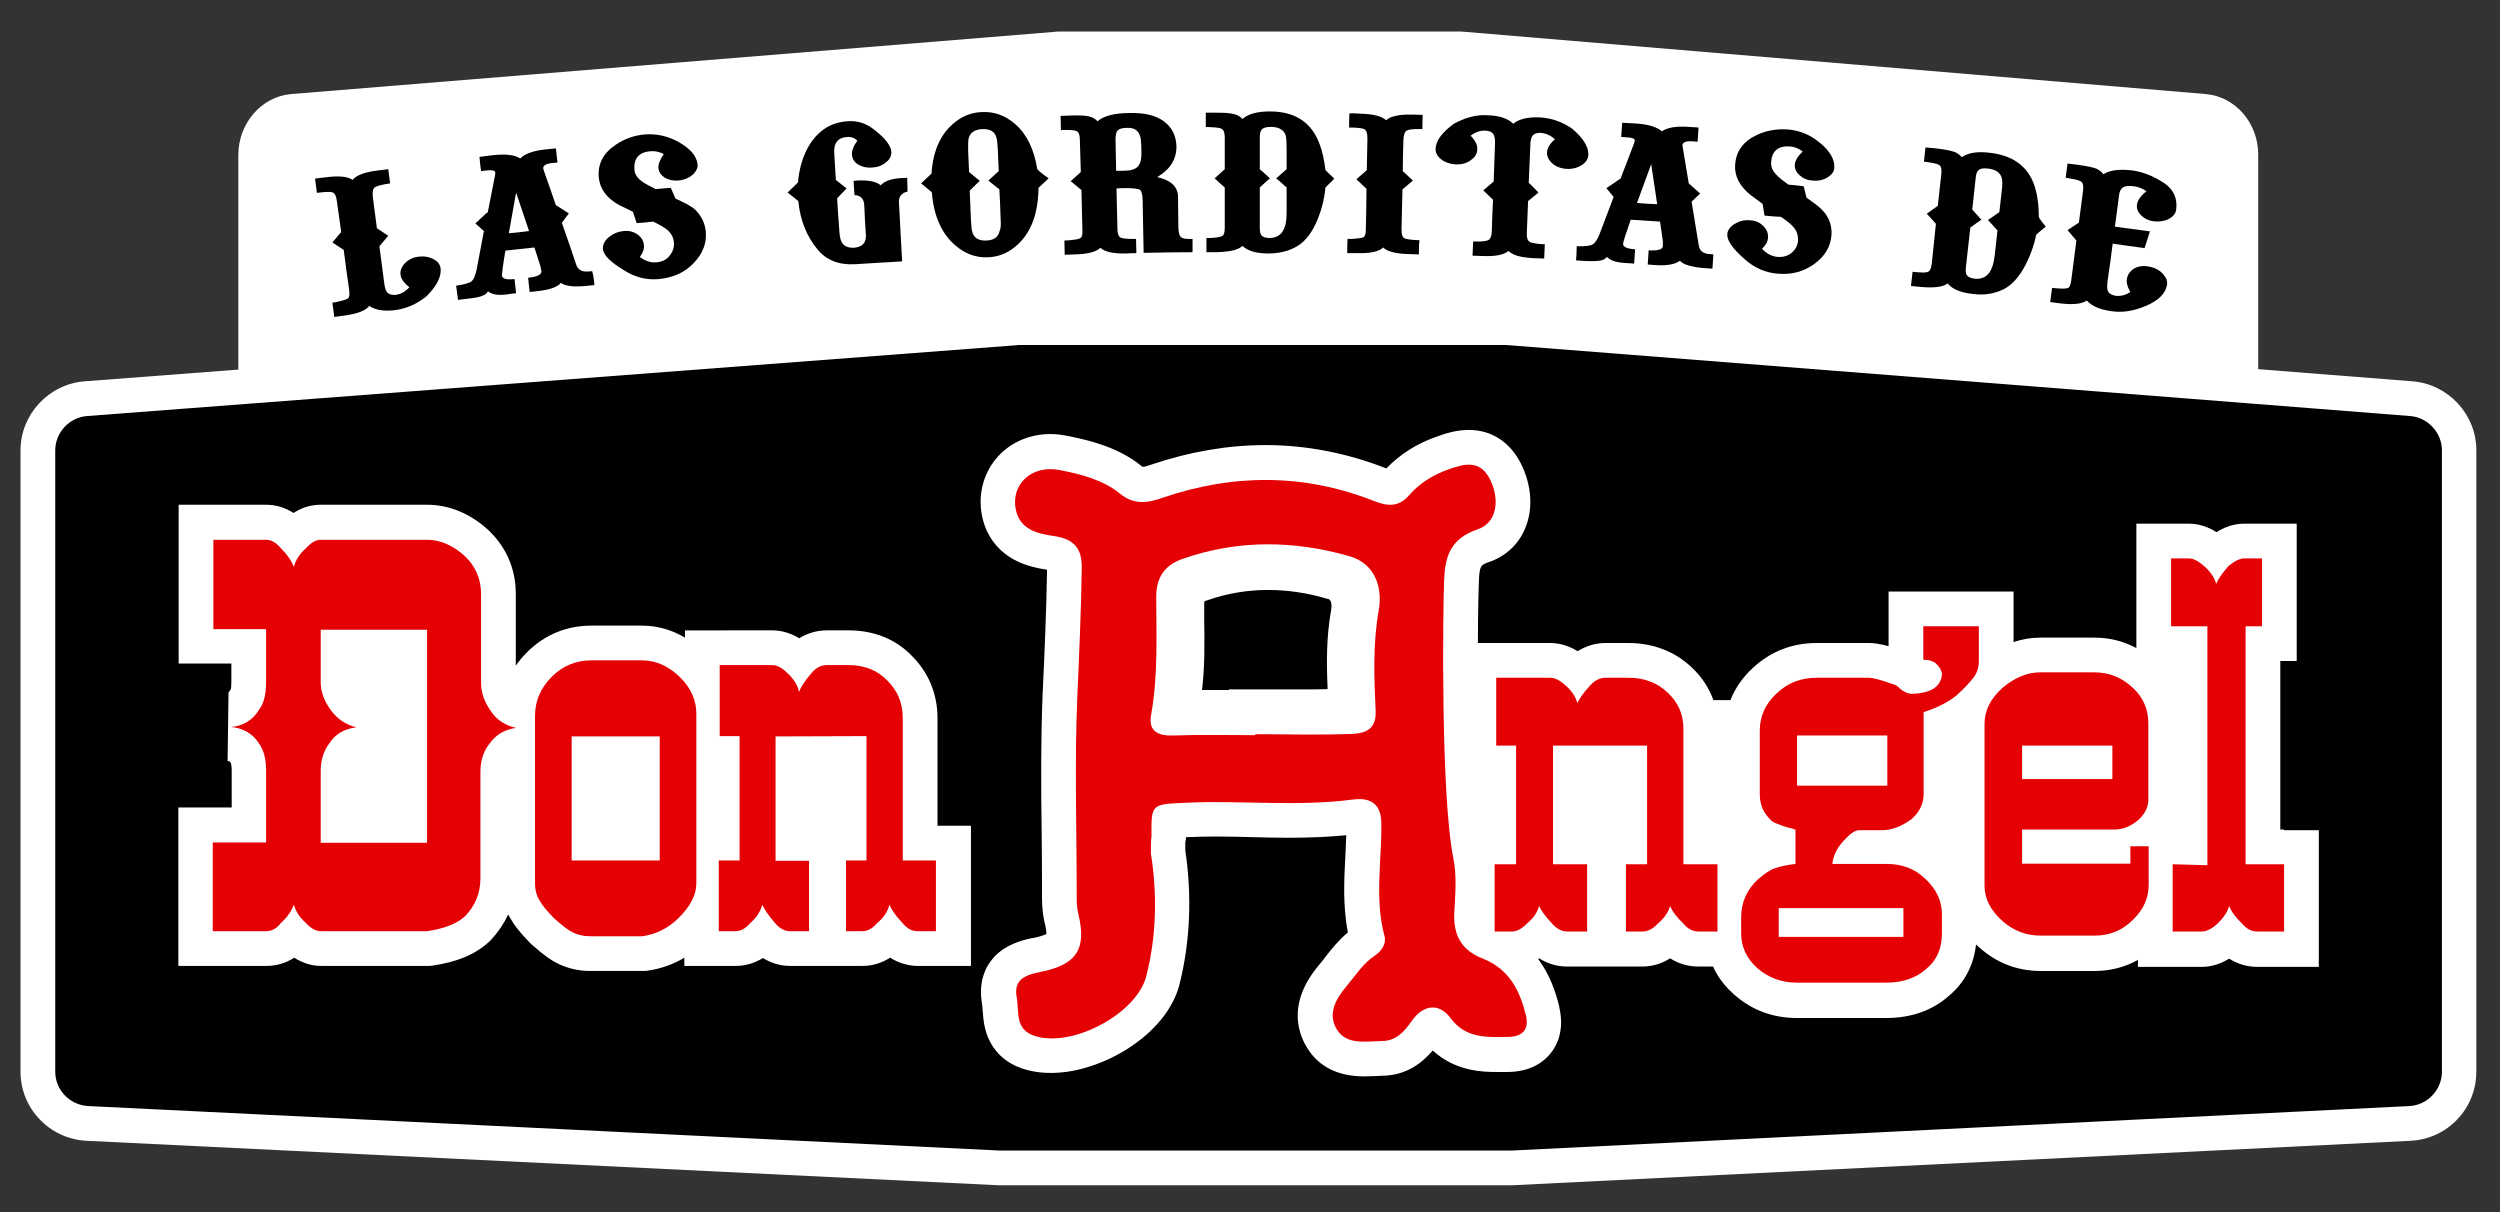 <?xml version="1.0" encoding="utf-8"?>
<!-- Generator: Adobe Illustrator 28.3.0, SVG Export Plug-In . SVG Version: 6.00 Build 0)  -->
<svg version="1.1" id="Capa_1" xmlns="http://www.w3.org/2000/svg" xmlns:xlink="http://www.w3.org/1999/xlink" x="0px" y="0px"
	 viewBox="0 0 792 384" style="enable-background:new 0 0 792 384;" xml:space="preserve">
<rect x="0" y="0" width="792" height="384" fill="#333333" stroke="none"/>
<style type="text/css">
	.st0{fill:#FFFFFF;}
	.st1{fill:#E40003;}
</style>
<g>
	<path class="st0" d="M698.8,29.8L464.2,10.1c-0.5,0-0.9-0.1-1.4-0.1H335.4c-0.5,0-0.9,0-1.4,0.1L92.2,29.8
		c-9.3,0.8-16.7,9.2-16.7,19.3v173.5c0,10.3,7.5,18.8,17.2,19.3l237.8,12.4c0.1,0,0.3,0,0.5,0h132.6c0.1,0,0.3,0,0.5,0L698.3,242
		c9.6-0.5,17.1-9,17.1-19.3V49.1C715.5,39.1,708.2,30.6,698.8,29.8z"/>
	<g>
		<path d="M139.6,85.2c0.2,2.6-1.3,5.4-4.4,8.6c-3.1,2.5-6.3,3.9-9.7,4.4c-3.7,0.5-6.5,0.1-8.5-1.3c-1.1,1.5-3.8,2.5-8,3.1
			c-1,0.1-2.1,0.3-3.1,0.4c-0.2-1.5-0.4-3-0.6-4.5c1.1-0.2,1.9-0.3,2.5-0.5c1.2-0.3,2.1-0.6,2.5-0.9c0.4-0.4,0.5-1.3,0.3-2.8
			c-0.6-4.2-1.2-8.3-1.7-12.5c-1.2-0.8-2.4-1.6-3.6-2.4c0.9-1.1,1.9-2.2,2.8-3.3c-0.5-3.3-0.9-6.6-1.4-9.9c-0.2-1.6-0.7-2.5-1.5-2.7
			s-2.4-0.1-4.8,0.2c-0.2-1.5-0.4-3-0.6-4.5c1.1-0.2,2.1-0.3,3.2-0.4c4.3-0.6,7.2-0.3,8.7,0.8c1.2-1.5,3.8-2.5,8.1-3
			c1.1-0.1,2.1-0.3,3.2-0.4c0.2,1.5,0.4,3,0.6,4.5c-2.7,0.4-4.3,0.8-4.9,1.3s-0.7,1.4-0.6,2.9c0.4,3.3,0.9,6.6,1.3,10
			c1.2,0.8,2.4,1.6,3.6,2.4c-0.9,1.1-1.9,2.2-2.8,3.3c0.5,3.8,1,7.7,1.5,11.5c0.2,1.7,0.6,2.8,1,3.2c0.6,0.6,1.5,0.8,2.7,0.7
			c1.6-0.2,3-1,4.3-2.4c-1.7-1.3-2.6-2.6-2.8-3.9c-0.2-1.3,0.3-2.6,1.4-3.7c1.1-1.2,2.6-1.9,4.4-2.1c1.8-0.2,3.4,0.1,4.8,0.9
			C138.7,82.8,139.5,83.9,139.6,85.2z"/>
		<path d="M188.3,90.3c-0.6,0.1-1.2,0.1-1.8,0.2c-4.5,0.5-7.5,0.2-8.8-0.9c-1.2,1.4-3.6,2.2-7.2,2.6c-0.9,0.1-1.8,0.2-2.7,0.3
			c-0.2-1.5-0.3-3-0.5-4.5c2.9-0.3,4.4-1,4.2-2.2c-0.1-0.5-0.2-1-0.3-1.5c-0.6-2-1.3-3.9-1.9-5.9c-3.1,0.3-6.2,0.7-9.2,1
			c-0.8,4.8-1.1,7.5-1.1,7.9c0.1,1,1.5,1.4,4,1.1c0.2,1.5,0.3,3,0.5,4.5c-1,0.1-2.1,0.2-3.1,0.4c-2.7,0.3-4.6,0-5.8-1
			c-0.4,0.6-0.8,1-1.3,1.2c-1,0.5-2.6,0.9-5,1.1c-1.1,0.1-2.1,0.3-3.2,0.4c-0.2-1.5-0.4-3-0.6-4.5c2.6-0.4,4.2-0.8,4.9-1.4
			s1.2-1.9,1.6-3.7c0.8-4.1,1.5-8.1,2.3-12.2c-0.9-0.8-1.8-1.6-2.7-2.4c1.2-1.1,2.4-2.3,3.6-3.4c0.1,0,0.2,0,0.3,0
			c0.8-3.9,1.5-7.8,2.3-11.7c0.1-0.5,0.1-0.9,0.1-1.1c-0.1-0.6-1-0.8-2.8-0.6c-0.6,0.1-1.1,0.1-1.7,0.2c-0.2-1.5-0.4-3-0.5-4.5
			c1.3-0.2,2.6-0.3,3.9-0.5c4.2-0.5,7.2-0.2,9,1c1.5-1.5,4.2-2.5,8.3-2.9c1-0.1,2-0.2,3-0.3c0.2,1.5,0.3,3,0.5,4.5
			c-0.4,0-0.8,0.1-1.3,0.1c-2.3,0.2-3.3,0.8-3.2,1.8c0,0,0.1,0.3,0.2,0.7c1.3,3.6,2.5,7.2,3.8,10.9c1.4,0.9,2.8,1.7,4.1,2.6
			c-0.7,1-1.5,2-2.2,3c1.6,4.5,3.1,8.9,4.6,13.4c0.6,1.5,1.8,2.2,3.9,2c0.4,0,0.7-0.1,1.1-0.1C188,87.3,188.2,88.8,188.3,90.3z
			 M167.6,73.2c-1.4-4.1-2.7-8.1-4.1-12.2c-0.8,4.3-1.5,8.6-2.3,12.9C163.3,73.7,165.5,73.5,167.6,73.2z"/>
		<path d="M223.6,73.5c0.3,3.6-1,6.9-3.8,9.8c-2.8,3-6.4,4.6-10.9,5.1c-3.9,0.4-7.6-0.5-11.1-2.7c-4.3-2.6-6.6-4.8-6.8-6.8
			c-0.1-1.3,0.5-2.6,1.8-3.7s2.9-1.8,4.7-2s3.2,0.2,4.5,1.1c1.2,0.9,1.9,2,2,3.4c0.1,1.2-0.3,2.4-1.3,3.7c1.7,1.3,3.5,1.9,5.4,1.7
			c1.8-0.2,3.2-0.9,4.2-2.3c0.9-1.2,1.3-2.5,1.2-3.9c-0.1-1.6-0.8-2.9-2-4c-0.8-0.7-2.3-1.6-4.6-2.7c-1.7,0.2-3.5,0.4-5.2,0.5
			c-0.4-1.2-0.8-2.4-1.2-3.6c-2.2-1.1-3.6-1.8-4.3-2.1c-4-2.2-6.1-5.1-6.5-8.7c-0.4-4.2,1.3-7.7,5.3-10.4c2.8-1.9,5.8-3,9.2-3.3
			c3.8-0.3,7.4,0.5,10.8,2.4c3.7,2.1,5.7,4.4,6,7.1c0.1,1-0.3,1.9-1.2,2.9c-1.3,1.3-2.9,2-4.9,2.2c-1.7,0.1-3.1-0.2-4.3-0.9
			c-1.2-0.8-1.9-1.8-2-3c-0.1-1.3,0.5-2.8,1.7-4.5c-1.4-0.7-2.7-1-4.2-0.9c-3.7,0.3-5.4,2.3-5.1,5.9c0.1,1.4,0.9,2.6,2.3,3.6
			c0.7,0.6,2.2,1.4,4.4,2.5c1.6-0.1,3.2-0.3,4.8-0.4c0.5,1.1,1,2.3,1.5,3.4c1.1,0.5,2.2,1.1,3.3,1.6c1.3,0.7,2.3,1.3,3,2
			C222.2,68.4,223.4,70.8,223.6,73.5z"/>
		<path d="M287.5,60.7c-1.9,0.4-2.9,1.6-2.7,3.7c0.3,6.1,0.7,12.3,1,18.4c-5,0.3-10,0.6-14.9,0.9c-5.2,0.3-9.2-1.3-12-4.8
			c-3.4-4.1-5.4-9.2-6-15.2c-1.1-0.9-2.2-1.8-3.4-2.7c1.1-1.1,2.2-2.1,3.3-3.2c0.4-4.6,1.6-8.6,3.7-12c2.9-4.6,6.9-7.1,12.2-7.4
			c2.9-0.2,5.5,0.6,8,2.5c3.7,2.8,5.6,5.3,5.7,7.3c0,1.3-0.6,2.4-1.8,3.3c-1.2,1-2.7,1.5-4.5,1.6c-1.7,0.1-3.1-0.3-4.3-1
			c-1.2-0.8-1.8-1.8-1.9-3.1s0.5-2.8,1.7-4.4c-0.8-0.9-1.9-1.3-3.3-1.2c-2.9,0.2-4.3,2-4,5.4c0.2,2.7,0.3,5.5,0.5,8.2
			c1.1,0.9,2.3,1.8,3.4,2.7c-1,1-2,2.1-3,3.1c0.2,3.4,0.4,6.9,0.7,10.3c0.1,1.9,0.4,3.3,1,4c0.7,1,1.9,1.4,3.5,1.4
			c2.8-0.2,4.1-1.6,3.9-4.2c-0.2-3.1-0.4-6.1-0.5-9.2c-0.1-2.1-1.1-3.2-3.1-3.3c-0.1-1.5-0.2-3-0.3-4.5c0.3,0,0.7,0,1-0.1
			c3.7-0.2,6.2,0.3,7.6,1.5c1.3-1.4,3.6-2.2,7-2.3c0.5,0,0.9,0,1.4-0.1C287.4,57.8,287.5,59.3,287.5,60.7z"/>
		<path d="M332.2,56.5c-1.1,1-2.1,2-3.2,3c-0.1,9.1-2.9,15.6-8.5,19.5c-2.3,1.6-4.8,2.4-7.5,2.5c-3.8,0.2-7.3-1.1-10.4-3.8
			c-4.3-3.7-6.8-9.3-7.4-16.8c-1.1-0.9-2.2-1.8-3.4-2.8c1.1-1,2.2-2.1,3.3-3.1c0.5-7.8,3.3-13.5,8.4-17c2.3-1.6,4.9-2.4,7.6-2.5
			c3.9-0.2,7.4,1.1,10.5,3.8c3.7,3.2,6,8,7,14.3C329.7,54.7,330.9,55.6,332.2,56.5z M317,69.4c-0.1-3.1-0.2-6.3-0.4-9.4
			c-1.2-0.9-2.3-1.9-3.5-2.8c1.1-1,2.2-2,3.3-3c-0.1-2.3-0.2-4.6-0.3-6.9c-0.1-1.7-0.2-2.9-0.4-3.6c-0.5-2-2-2.9-4.5-2.8
			s-4,1.2-4.4,3.2c-0.1,0.7-0.1,1.9-0.1,3.6c0.1,2.3,0.2,4.5,0.3,6.8c1.1,0.9,2.3,1.9,3.4,2.8c-1.1,1-2.1,2-3.2,3.1
			c0.1,3.1,0.3,6.3,0.4,9.4c0.1,1.7,0.2,2.9,0.4,3.6c0.5,2,2,2.9,4.5,2.8c2.4-0.1,3.8-1.1,4.2-3.1C317.1,72.3,317.1,71.1,317,69.4z"
			/>
		<path d="M377.8,79.9c-5.2,0-10.4,0.1-15.5,0.2c-0.1-5.4-0.2-10.8-0.3-16.2c0-2-0.3-3.3-0.8-3.7s-2-0.6-4.3-0.6
			c-1.1,0-2.1,0-3.2,0.1c0.1,4.2,0.2,8.5,0.3,12.7c0,1.5,0.3,2.4,0.9,2.8s2.2,0.5,5,0.5c0,1.5,0.1,3,0.1,4.5c-1,0-2.1,0-3.1,0.1
			c-4.2,0.1-6.9-0.5-8.3-1.8c-1.3,1.3-4,2-8.2,2.1c-1,0-2.1,0.1-3.1,0.1c0-1.5-0.1-3-0.1-4.5c1.1,0,1.9-0.1,2.5-0.2
			c1.3-0.1,2.1-0.3,2.6-0.6s0.7-1.2,0.6-2.7c-0.1-4.2-0.2-8.3-0.3-12.5c-1.1-0.9-2.3-1.9-3.4-2.8c1.1-1,2.2-2,3.2-2.9
			c-0.1-3.4-0.2-6.7-0.3-10.1c0-1.7-0.4-2.6-1.1-2.9s-2.3-0.4-4.9-0.3c0-1.5-0.1-3-0.1-4.5c1.1,0,2.1-0.1,3.2-0.1
			c2.8-0.1,4.8,0,5.9,0.3c0.9,0.2,1.8,0.7,2.6,1.5c2-1.7,5.4-2.6,10.3-2.6c4.7-0.1,8.3,0.8,10.8,2.7s3.8,4.5,3.9,7.9
			c0,4.1-2,7.3-6.1,9.7c4.4,1,6.6,3.1,6.6,6.3c0,3.1,0.1,6.3,0.1,9.4c0,1.7,0.3,2.7,0.7,3.2c0.5,0.5,1.4,0.7,2.8,0.7
			c0.3,0,0.7,0,1,0C377.8,76.9,377.8,78.4,377.8,79.9z M361.6,48.7c0-1.2,0-2.3-0.1-3.5c-0.1-3.2-1.5-4.8-4.4-4.7
			c-1.5,0-2.5,0.3-3,0.8s-0.7,1.5-0.7,3c0.1,3.3,0.1,6.5,0.2,9.8c0.7,0,1.5,0,2.2,0c2.2,0,3.7-0.4,4.5-1.2
			C361.2,52.1,361.6,50.7,361.6,48.7z"/>
		<path d="M422.7,56.6c-0.9,0.9-1.8,1.8-2.8,2.8c-0.3,3.4-1.1,6.7-2.4,9.9c-1.7,4.2-3.8,7-6.4,8.6s-5.7,2.4-9.4,2.4
			c-3.7,0-6.4-0.8-8.1-2.4c-1.3,1.3-4.1,1.9-8.3,2c-1,0-2.1,0-3.1,0c0-1.5,0-3,0-4.5c1.1,0,1.9,0,2.5-0.1c1.3-0.1,2.1-0.3,2.6-0.6
			s0.7-1.2,0.7-2.7c0-4.2,0-8.4,0-12.6c-1.1-1-2.2-1.9-3.2-2.9c1.1-1,2.1-1.9,3.2-2.9c0-3.3,0-6.7,0-10c0-1.7-0.4-2.6-1.2-2.9
			c-0.8-0.3-2.4-0.4-4.8-0.5c0-1.5,0-3,0-4.5c1.1,0,2.1,0,3.2,0c2.8,0,4.7,0.1,5.9,0.5c0.9,0.2,1.8,0.7,2.5,1.5
			c1.8-1.6,4.7-2.4,8.7-2.4c8,0,13.3,3.5,15.8,10.5c0.9,2.3,1.4,5,1.8,8.1C420.8,54.7,421.7,55.7,422.7,56.6z M407.6,67.5
			c0-2.7,0-5.4,0-8.1c-1.1-1-2.2-2-3.3-2.9c1.1-1,2.2-1.9,3.3-2.9c0-2.1,0-4.2,0-6.4s-0.1-3.6-0.3-4.3c-0.6-1.8-2.2-2.7-4.7-2.7
			c-1.5,0-2.5,0.3-3,1c-0.3,0.4-0.5,1.2-0.5,2.4c0,3.3,0,6.7,0,10c1.1,1,2.2,1.9,3.2,2.9c-1.1,1-2.2,1.9-3.2,2.9c0,4.2,0,8.4,0,12.6
			c0,1.2,0.1,1.9,0.4,2.4c0.5,0.7,1.4,1,2.8,1C405.9,75.3,407.6,72.7,407.6,67.5z"/>
		<path d="M449.5,80.6c-1,0-2.1-0.1-3.1-0.1c-4.2-0.1-6.9-0.8-8.2-2.1c-1.3,1.3-4.1,1.9-8.3,1.8c-1,0-2.1,0-3.1,0c0-1.5,0-3,0.1-4.5
			c1.1,0,1.9,0,2.5-0.1c1.3-0.1,2.1-0.2,2.6-0.5s0.7-1.2,0.7-2.7c0.1-4.2,0.2-8.4,0.2-12.6c-1.1-1-2.1-2-3.2-3
			c1.1-1,2.2-1.9,3.3-2.9c0.1-3.3,0.1-6.7,0.2-10c0-1.7-0.3-2.6-1-3c-0.7-0.3-2.3-0.5-4.8-0.5c0-1.5,0-3,0.1-4.5
			c1.1,0,2.1,0,3.2,0.1c4.3,0.1,7.1,0.8,8.4,2.1c1.4-1.3,4.2-1.9,8.4-1.8c1.1,0,2.1,0.1,3.2,0.1c0,1.5-0.1,3-0.1,4.5
			c-2.8-0.1-4.4,0.1-5,0.5s-0.9,1.3-1,2.8c-0.1,3.3-0.2,6.7-0.2,10c1.1,1,2.1,2,3.2,3c-1.1,0.9-2.2,1.9-3.3,2.8
			c-0.1,4.2-0.2,8.4-0.3,12.6c0,1.5,0.2,2.4,0.8,2.8c0.6,0.4,2.2,0.6,4.9,0.7C449.5,77.5,449.5,79,449.5,80.6z"/>
		<path d="M503.2,48.9c0,1.3-0.7,2.5-2.1,3.4s-3,1.3-4.8,1.2s-3.3-0.7-4.5-1.7c-1.2-1.1-1.8-2.3-1.7-3.6c0.1-1.3,0.9-2.7,2.5-4.1
			c-1.4-1.2-2.9-1.9-4.5-2c-1.2-0.1-2.1,0.3-2.6,0.9c-0.4,0.5-0.7,1.6-0.7,3.3c-0.2,3.9-0.3,7.7-0.5,11.6c1,1,2.1,2,3.1,3.1
			c-1.1,0.9-2.2,1.8-3.3,2.7c-0.1,3.3-0.3,6.7-0.4,10c-0.1,1.7,0.3,2.6,1,3c0.7,0.3,2.3,0.6,4.7,0.7c-0.1,1.5-0.1,3-0.2,4.5
			c-1,0-2.1-0.1-3.1-0.1c-4.2-0.2-6.9-0.9-8.2-2.3c-1.4,1.2-4.1,1.8-8.3,1.6c-1,0-2.1-0.1-3.1-0.1c0.1-1.5,0.1-3,0.2-4.5
			c2.7,0.1,4.3-0.1,4.9-0.5s1-1.3,1-2.7c0.1-3.3,0.2-6.7,0.4-10c-1-1-2.1-2-3.1-3c1.1-0.9,2.2-1.9,3.3-2.8c0.1-3.9,0.3-7.7,0.4-11.6
			c0.1-1.7-0.1-2.8-0.5-3.4c-0.5-0.7-1.3-1.1-2.6-1.1c-1.6-0.1-3.2,0.5-4.6,1.6c1.5,1.5,2.2,3,2.1,4.3c0,1.3-0.7,2.5-2,3.4
			c-1.3,1-2.8,1.4-4.7,1.4c-1.8-0.1-3.4-0.6-4.7-1.6c-1.3-1-1.9-2.2-1.8-3.5c0.2-2.6,2.1-5.1,5.8-7.8c3.5-1.9,7-2.9,10.5-2.7
			c3.8,0.1,6.6,1,8.3,2.7c1.8-1.5,4.7-2.2,8.5-2c3.5,0.2,6.9,1.3,10.2,3.6C501.5,43.7,503.2,46.4,503.2,48.9z"/>
		<path d="M542.5,85.1c-0.6,0-1.2-0.1-1.8-0.1c-4.5-0.3-7.4-1.1-8.5-2.4c-1.4,1.1-3.9,1.6-7.5,1.4c-0.9-0.1-1.8-0.1-2.7-0.2
			c0.1-1.5,0.2-3,0.3-4.5c3,0.2,4.5-0.3,4.5-1.4c0-0.5,0-1,0-1.5c-0.3-2.1-0.6-4.1-0.9-6.2c-3.1-0.2-6.2-0.4-9.3-0.6
			c-1.6,4.6-2.4,7.2-2.4,7.6c-0.1,1,1.2,1.6,3.8,1.8c-0.1,1.5-0.2,3-0.3,4.5c-1-0.1-2.1-0.1-3.1-0.2c-2.7-0.2-4.5-0.8-5.5-1.9
			c-0.5,0.5-1,0.9-1.5,1c-1,0.3-2.7,0.4-5.1,0.3c-1.1-0.1-2.1-0.1-3.2-0.2c0.1-1.5,0.2-3,0.2-4.5c2.6,0.1,4.3-0.1,5.1-0.6
			c0.8-0.5,1.5-1.6,2.2-3.4c1.5-3.9,2.9-7.7,4.4-11.6c-0.8-0.9-1.5-1.9-2.3-2.8c1.4-0.9,2.7-1.8,4.1-2.8c0.1,0,0.2,0,0.3,0
			c1.4-3.7,2.9-7.4,4.3-11.2c0.2-0.5,0.3-0.8,0.3-1.1c0-0.6-0.8-0.9-2.6-1c-0.6,0-1.1-0.1-1.7-0.1c0.1-1.5,0.2-3,0.3-4.5
			c1.3,0.1,2.6,0.1,3.9,0.2c4.2,0.2,7.1,1.1,8.7,2.5c1.7-1.2,4.6-1.7,8.6-1.4c1,0.1,2,0.1,3,0.2c-0.1,1.5-0.2,3-0.3,4.5
			c-0.4,0-0.8-0.1-1.3-0.1c-2.3-0.2-3.4,0.2-3.5,1.2c0,0,0,0.3,0.1,0.7c0.6,3.8,1.3,7.6,1.9,11.4c1.2,1.1,2.4,2.1,3.6,3.2
			c-0.9,0.9-1.8,1.7-2.7,2.6c0.8,4.7,1.5,9.3,2.3,14c0.3,1.6,1.4,2.5,3.5,2.6c0.4,0,0.7,0.1,1.1,0.1
			C542.7,82.1,542.6,83.6,542.5,85.1z M525,64.7c-0.6-4.2-1.3-8.5-1.9-12.7c-1.5,4.1-3,8.2-4.5,12.3C520.8,64.5,522.9,64.6,525,64.7
			z"/>
		<path d="M580.2,74.6c-0.3,3.6-2.1,6.6-5.4,9c-3.3,2.4-7.1,3.5-11.6,3.1c-3.9-0.3-7.4-1.8-10.5-4.6c-3.8-3.3-5.6-5.9-5.5-7.9
			c0.1-1.3,0.9-2.4,2.4-3.3s3.1-1.3,4.9-1.1c1.8,0.1,3.2,0.8,4.2,1.9c1.1,1.1,1.5,2.3,1.4,3.7c-0.1,1.2-0.7,2.3-1.9,3.4
			c1.5,1.6,3.2,2.5,5.1,2.6c1.8,0.1,3.3-0.4,4.5-1.5c1.1-1,1.7-2.2,1.8-3.6c0.1-1.6-0.3-3-1.3-4.2c-0.7-0.9-2-2-4.1-3.4
			c-1.7-0.1-3.5-0.2-5.2-0.4c-0.2-1.2-0.4-2.5-0.6-3.7c-2-1.4-3.2-2.4-3.8-2.8c-3.5-2.8-5.2-6.1-4.9-9.7c0.3-4.2,2.6-7.4,7-9.4
			c3-1.4,6.2-1.9,9.6-1.7c3.8,0.3,7.2,1.7,10.2,4.2c3.3,2.7,4.8,5.4,4.6,8c0,1-0.6,1.9-1.7,2.7c-1.5,1.1-3.2,1.5-5.2,1.3
			c-1.7-0.1-3-0.7-4.1-1.7s-1.6-2.1-1.5-3.3c0.1-1.3,0.9-2.7,2.5-4.2c-1.2-0.9-2.5-1.5-4-1.6c-3.7-0.3-5.8,1.4-6,5
			c-0.1,1.4,0.4,2.7,1.6,3.9c0.6,0.7,1.9,1.8,3.9,3.2c1.6,0.1,3.2,0.3,4.8,0.5c0.3,1.2,0.6,2.4,0.9,3.6c1,0.7,2,1.5,3,2.2
			c1.2,0.9,2,1.7,2.6,2.4C579.7,69.4,580.4,71.9,580.2,74.6z"/>
		<path d="M648.1,71.8c-1,0.8-2,1.6-3,2.5c-0.7,3.3-1.8,6.5-3.4,9.6c-2.1,4-4.5,6.6-7.3,7.9s-6,1.8-9.6,1.3
			c-3.7-0.4-6.3-1.5-7.8-3.3c-1.4,1.1-4.3,1.5-8.5,1.1c-1-0.1-2.1-0.2-3.1-0.3c0.2-1.5,0.3-3,0.5-4.5c1.1,0.1,1.9,0.2,2.5,0.2
			c1.3,0.1,2.1,0,2.6-0.3s0.8-1.1,1-2.6c0.4-4.2,0.9-8.3,1.3-12.5c-1-1.1-1.9-2.2-2.9-3.2c1.2-0.8,2.3-1.7,3.5-2.5
			c0.4-3.3,0.7-6.7,1.1-10c0.2-1.6-0.1-2.7-0.8-3c-0.7-0.4-2.3-0.7-4.7-1c0.2-1.5,0.3-3,0.5-4.5c1.1,0.1,2.1,0.2,3.2,0.3
			c2.8,0.3,4.7,0.7,5.9,1.1c0.9,0.3,1.7,0.9,2.4,1.7c1.9-1.4,4.9-1.9,8.9-1.4c8,0.9,12.9,5,14.6,12.1c0.6,2.4,0.9,5.1,0.9,8.3
			C646.4,69.7,647.3,70.8,648.1,71.8z M631.9,81.1c0.3-2.7,0.6-5.4,0.9-8.1c-1-1.1-2-2.2-3-3.3c1.2-0.8,2.4-1.7,3.6-2.5
			c0.2-2.1,0.5-4.2,0.7-6.3c0.3-2.2,0.3-3.6,0.1-4.3c-0.4-1.9-1.9-2.9-4.4-3.2c-1.5-0.2-2.5,0-3.1,0.6c-0.4,0.4-0.7,1.2-0.8,2.4
			c-0.4,3.3-0.7,6.7-1.1,10c1,1.1,1.9,2.1,2.9,3.2c-1.2,0.8-2.4,1.7-3.5,2.5c-0.5,4.2-0.9,8.3-1.4,12.5c-0.1,1.1-0.1,1.9,0.2,2.4
			c0.4,0.7,1.3,1.2,2.7,1.3C629.3,88.6,631.3,86.2,631.9,81.1z"/>
		<path d="M686.5,90.3c-0.5,2.8-2.8,5-6.9,6.7c-3.6,1.5-7.1,2.1-10.6,1.6c-3.7-0.5-6.3-1.6-7.9-3.4c-1.5,1.1-4.3,1.4-8.5,0.9
			c-1-0.1-2.1-0.3-3.1-0.4c0.2-1.5,0.4-3,0.6-4.5c1.1,0.1,1.9,0.2,2.5,0.2c1.3,0.1,2.1,0,2.6-0.2s0.8-1.1,1-2.6
			c0.5-4.1,1.1-8.3,1.6-12.4c-0.9-1.1-1.9-2.2-2.8-3.3c1.2-0.8,2.4-1.6,3.6-2.4c0.4-3.3,0.9-6.7,1.3-10c0.2-1.7,0-2.7-0.8-3.1
			c-0.7-0.4-2.3-0.7-4.7-1.1c0.2-1.5,0.4-3,0.6-4.5c1.1,0.1,2.1,0.3,3.2,0.4c2.9,0.4,4.9,0.8,6.1,1.3c0.8,0.4,1.5,1,2.1,1.7
			c1.9-1.3,5-1.7,9.2-1.2c3.4,0.5,6.7,1.8,10,4c3,2,4.3,4.9,3.8,8.5c-0.2,1.2-1,2.2-2.4,2.9s-3,0.9-4.7,0.7s-3-0.9-4-1.9
			s-1.5-2.1-1.3-3.4c0.2-1.4,1.2-2.8,3-4.2c-1.2-0.9-2.6-1.4-4-1.6c-1.7-0.2-2.8-0.1-3.5,0.4s-1.1,1.4-1.2,2.6
			c-0.4,3.3-0.9,6.6-1.3,9.8c3.7,0.5,7.4,1,11.1,1.5c-0.6,1.8-1.1,3.5-1.7,5.3c-3.4-0.5-6.8-0.9-10.1-1.4c-0.5,3.9-1,7.8-1.6,11.7
			c-0.2,1.7-0.2,2.8,0.1,3.4c0.4,0.7,1.2,1.2,2.4,1.4c1.6,0.2,3.2-0.2,4.7-1.2c-0.9-1.5-1.3-2.9-1.1-4.1c0.2-1.3,0.9-2.4,2.1-3.2
			c1.2-0.8,2.8-1.1,4.6-0.8c2.1,0.3,3.8,1.2,5,2.7C686.4,88.2,686.7,89.3,686.5,90.3z"/>
	</g>
</g>
<g>
	<path d="M316.6,370l-289-14.1c-8.8-0.5-15.7-7.7-15.7-16.4V142.7c0-8.5,6.7-15.7,15.2-16.4l294.2-22.4l0.2,0c0.1,0,0.3,0,0.8,0
		h154.8c0.1,0,0.2,0,0.4,0c0.4,0,0.7,0.1,1.1,0.1l285.1,22.4c8.5,0.7,15.1,7.8,15.1,16.3v196.9c0,8.8-6.8,16-15.6,16.4L478.8,370
		H316.6z"/>
	<path class="st0" d="M322.3,109.3c0.1,0,0.1,0,0.2,0h154.6l0.1,0c0.3,0,0.7,0.1,1.3,0.1l285,22.4c5.6,0.4,10.1,5.3,10.1,10.8v196.9
		c0,5.8-4.6,10.6-10.3,10.9l-284.5,14.1h-0.3H317.1h-0.3L28,350.4c-5.9-0.3-10.5-5.1-10.5-10.9V142.7c0-5.7,4.5-10.5,10.1-10.9
		l294-22.4l0.5,0L322.3,109.3 M477.3,98.3H322.5c-0.6,0-1.1,0-1.7,0.1l-294,22.4c-11.4,0.9-20.3,10.5-20.3,21.9v196.8
		c0,11.7,9.2,21.3,20.9,21.9l289.1,14.1c0.2,0,0.4,0,0.6,0h161.2c0.2,0,0.4,0,0.6,0l284.8-14.1c11.7-0.6,20.8-10.2,20.8-21.9V142.6
		c0-11.3-8.9-20.9-20.2-21.8L479,98.4C478.4,98.4,477.9,98.3,477.3,98.3L477.3,98.3z"/>
</g>
<path class="st0" d="M297,227.5c0-7.5-2.7-14.2-7.9-19.5c-5.2-5.5-12.2-8.3-20.2-8.3h-7c-3.1,0-6.1,0.9-8.7,2.5
	c-3.3-2-6.3-2.5-8.6-2.5H228h-11v2.3c-4.2-2.5-8.8-3.8-13.6-3.8h-16.1c-7.8,0-14.8,2.9-20.3,8.4c-1.4,1.4-2.6,2.8-3.6,4.3v-22.8
	c0-7.7-2.9-14.5-8.3-19.8l-0.1-0.1l-0.1-0.1c-5.8-5.4-12.6-8.2-19.6-8.2h-33.7c-2.3,0-5.4,0.5-8.6,2.6c-2.7-1.7-5.6-2.6-8.7-2.6
	H67.6h-11v11v28.3v11h11h5.7v5.8c0,1.4-0.1,2.1-0.2,2.4l-0.1,0.1l-0.3,0.5c-0.1,0.1-0.1,0.2-0.1,0.2c0,0-0.1,0-0.2,0l-0.3,21.9
	c0.3,0,0.6,0.1,0.7,0.1c0,0,0,0,0,0.1l0.2,0.3l0.1,0.1c0.1,0.2,0.3,0.9,0.3,2.4v11.7h-5.9h-11v11V295v11h11h16.9
	c2.4,0,5.6-0.5,8.8-2.6c2.7,1.7,5.5,2.6,8.5,2.6h33.7h0.8l0.8-0.1c7.8-1.1,13.7-3.6,18-7.6l0.3-0.3l0.3-0.3c2.3-2.5,4.1-5.2,5.4-8
	c0.3,0.5,0.5,1,0.8,1.4c1.1,2,2.9,4.3,5.9,7.4l0.3,0.3l0.3,0.3c4.3,3.8,6.5,5.2,7.9,5.9c3.3,1.7,6.9,2.6,10.7,2.6h16.7h0.8l0.8-0.1
	c4.2-0.6,8.1-2,11.6-4.1v2.6h11h5.3c3.1,0,6-0.9,8.6-2.5c3.2,2,6.3,2.5,8.7,2.5h6h11h0.7h5.2c3.1,0,6-0.9,8.7-2.6
	c3.2,2,6.3,2.6,8.7,2.6h5.9h11v-11v-22.4v-11H297V227.5z"/>
<path class="st0" d="M723.6,262.8h-1.2v-53.4h5.2v-11v-21.5v-11h-11H711c-3.5,0-6.5,1.2-8.8,2.7c-2.8-1.8-5.8-2.7-8.8-2.7h-5.6h-11
	v11v21.5v6.9c-4.1-2.2-8.5-3.3-13.4-3.3h-17.1c-2.9,0-5.7,0.5-8.4,1.4v-5v-11h-11h-17.6h-11v11v6.3c-2.6-0.7-4.6-1-6.3-1h-16.5
	c-7.7,0-14.6,2.7-20.1,7.8c-3.3,3-5.7,6.5-7.2,10.3h-5.4c-1.4-3.9-3.7-7.4-6.8-10.3c-5.3-5.1-12.3-7.8-20.2-7.8h-7.1
	c-3.2,0-6.2,0.9-8.9,2.6c-2.1-1.3-5.1-2.6-8.8-2.6h-17h-5.8c0-9.5,0.2-16.8,0.3-19.4c0.2-5.1,0.6-5.3,3.1-6.2
	c5.3-1.8,9.5-5.6,11.6-10.8c2.6-6.2,2-13.7-1.4-20.5c-3.5-6.8-9.3-10.6-16.5-10.6c-3.7,0-7.1,1-10.1,2.1c-6.3,2.2-11.7,5.6-16,10.1
	c-12.5-4.9-25.4-7.4-38.3-7.4c-11.9,0-24.1,2.1-36.2,6.2c-1.7,0.6-2.4,0.7-2.7,0.7c-0.1,0-0.2-0.1-0.3-0.2l0,0l0,0
	c-7.2-5.9-16.2-8.2-24-9.7c-1.6-0.3-3.3-0.5-4.9-0.5c-6.9,0-13.3,2.9-17.4,8c-4,4.9-5.6,11.5-4.3,17.9c1.2,6,4.6,10.7,9.8,13.7
	c3.7,2.1,7.7,2.9,10.8,3.4c-0.2,13.1-0.8,26.5-1.4,39.4c-0.6,14.8-0.5,29.8-0.3,44.2c0.1,6.2,0.1,12.7,0.1,19c0,2.5,0,5.7,0.8,9
	c0.5,2,0.6,3.1,0.6,3.8c-0.6,0.3-1.9,0.8-4.4,1.3l-0.1,0l-0.1,0c-3.3,0.7-8.1,2-11.7,5.7c-2.6,2.7-5.4,7.5-4.1,15.1
	c0.1,0.4,0.1,1.2,0.2,1.9c0.2,2.7,0.4,6.7,2.6,10.6c1.9,3.4,5.9,7.7,14,9c1.6,0.3,3.4,0.4,5.2,0.4c15.7,0,36.3-11.9,40.5-27.8
	c3.4-13.3,4.1-28,1.9-42.7c0-1.2,0-2.2,0-2.6l0.2-0.9l0-0.7l0.7,0c2.7-0.1,5.6-0.2,8.8-0.2c3.7,0,7.6,0.1,11.3,0.2
	c3.8,0.1,7.8,0.2,11.8,0.2c6.9,0,12.8-0.3,18.2-0.8c-0.1,2.2-0.2,4.4-0.3,6.8c-0.4,7.4-0.8,15.6,0.8,24c-3,2.5-5.2,5.3-7,7.6
	c-0.6,0.8-1.2,1.6-1.8,2.3c-3,3.5-5,6.9-6.1,10.3c-1.8,5.6-1.1,11.2,1.9,16.2c3.7,6.1,9.8,9.2,18.2,9.2c1.3,0,2.5-0.1,3.6-0.1
	c0.7,0,1.3-0.1,1.9-0.1c8.1,0,13.2-4.5,16.2-8c7.4,6.8,16.3,6.8,20.4,6.8c0.9,0,1.8,0,2.7,0l0.5,0c7.5,0,11.7-3.3,13.8-6
	c1.8-2.2,4.4-7,2.7-14.4l0-0.1l0-0.1c-1.1-4.6-3-10.2-6.7-15.2c0.1-0.1,0.2-0.1,0.3-0.2c3.3,2.1,6.5,2.6,8.9,2.6h6.2h11h1.3h5.3
	c2.3,0,5.5-0.5,8.8-2.6c2.7,1.7,5.7,2.6,8.9,2.6h4.7c1.4,3.2,3.6,6.1,6.4,8.6l0.1,0.1l0.1,0.1c5.6,5,12.3,7.5,20,7.5h28.3
	c7.8,0,14.7-2.4,19.9-7.1c4.9-4.1,7.8-9.7,8.5-16.2c0.3,0.3,0.7,0.7,1.1,1l0,0l0,0c5.5,4.9,12,7.4,19.4,7.4h17.1
	c5,0,9.6-1.2,13.7-3.5v2.2h11h9.2c2.2,0,5.3-0.5,8.7-2.6c2.7,1.7,5.7,2.6,8.9,2.6h8.5h11v-11v-21.3v-11H723.6z M421.7,193.3
	c-1.5,8.4-1.5,16.4-1.1,25c-2.1,0.1-4.4,0.1-7,0.1c-2.5,0-5.1,0-7.5,0c-2.5,0-5.1,0-7.7,0h-9.1v0.2c-1.1,0-2.1,0-3.2,0
	c-1.9,0-3.7,0-5.3,0c0.9-7.4,0.8-14.7,0.7-21.8c0-1.8,0-3.6,0-5.3c0-0.5,0-0.8,0.1-1c0.1-0.1,0.4-0.2,0.8-0.3l0,0l0,0
	c6.2-2.2,12.7-3.3,19.3-3.3c6.1,0,12.4,0.9,18.8,2.8C421,189.7,422.2,190.1,421.7,193.3z"/>
<g>
	<g>
		<path class="st1" d="M135.3,295h-33.7c-1.6,0-3.1-0.9-4.7-2.6c-1.9-1.7-3.2-3.6-3.8-5.8c-0.7,1.9-2,3.9-4.1,5.8
			c-1.4,1.8-2.9,2.6-4.7,2.6H67.4v-28.1h16.9v-22.7c0-3.6-0.7-6.5-2.2-8.6c-2-3.2-5-4.9-8.9-5.3c3.9-0.3,6.9-2.2,8.9-5.5
			c1.5-2,2.2-4.9,2.2-8.7v-16.8H67.6V171h16.7c1.6,0,3.2,0.9,4.7,2.7c2,2,3.4,4,4.1,5.9c0.5-2.1,1.8-4.1,3.8-5.9
			c1.6-1.8,3.2-2.7,4.7-2.7h33.7c4.2,0,8.3,1.8,12.1,5.3c3.3,3.2,5,7.2,5,11.9v28c0,3,0.9,5.9,2.8,8.6c1.8,3,4.6,5,8.3,5.8
			c-3.7,0.5-6.5,2.2-8.5,5.1c-1.9,2.4-2.8,5.4-2.8,8.8v33.8c0,4.6-1.6,8.5-4.8,11.9C144.8,292.6,140.8,294.2,135.3,295z
			 M135.3,266.9v-67.4h-33.7v16.6c0,2.9,1,5.8,3,8.6c2.1,3,4.9,4.9,8.3,5.7c-3.9,0.5-6.7,2.2-8.5,5c-1.9,2.5-2.8,5.4-2.8,8.9V267
			h33.7V266.9z"/>
	</g>
	<g>
		<path class="st1" d="M203.5,296.6h-16.7c-2.1,0-4-0.5-5.7-1.4c-1-0.5-2.9-1.9-5.6-4.3c-2.3-2.4-3.8-4.2-4.4-5.4
			c-1.1-1.6-1.6-3.5-1.6-5.7v-53.1c0-4.7,1.8-8.8,5.3-12.3s7.7-5.2,12.5-5.2h16.1c4.5,0,8.6,1.9,12.3,5.6c3.3,3.4,4.9,7.2,4.9,11.3
			v53.8c0,3.6-1.9,7.3-5.8,11.1C211.5,294.2,207.7,296,203.5,296.6z M181.1,233.3v39.3H209v-39.3H181.1z"/>
	</g>
	<g>
		<path class="st1" d="M245.7,233.3v39.4h10.6V295h-6c-1.8,0-3.3-0.9-4.8-2.6c-2.2-2.6-3.5-4.5-4-5.8c-0.6,2.2-1.9,4.2-3.8,5.8
			c-1.5,1.8-3.1,2.6-4.7,2.6h-5.3v-22.4h6.6v-39.4H228v-22.5h16.6c1.5,0,3.1,0.8,4.7,2.4c2.2,2,3.5,4.1,3.8,6.1
			c0.6-1.5,1.9-3.6,4.1-6.1c1.4-1.6,3-2.4,4.7-2.4h7c5,0,9.2,1.7,12.3,5c3.2,3.2,4.8,7.1,4.8,11.8v45.1h10.5V295h-5.9
			c-1.8,0-3.3-0.9-4.7-2.6c-2.1-2.2-3.5-4.2-4.1-5.8c-0.6,2.2-1.9,4.2-3.9,5.8c-1.5,1.8-3.1,2.6-4.7,2.6H268v-22.4h6.5v-39.4
			L245.7,233.3L245.7,233.3z"/>
	</g>
	<g>
		<path class="st1" d="M492,236.2v37.6h10.8v21.3h-6.2c-1.8,0-3.4-0.8-4.9-2.5c-2.3-2.5-3.6-4.3-4.1-5.6c-0.6,2.1-1.9,4-3.9,5.6
			c-1.6,1.7-3.2,2.5-4.8,2.5h-5.4v-21.3h6.8v-37.6H474v-21.5h17c1.6,0,3.1,0.8,4.8,2.3c2.2,1.9,3.5,3.9,3.9,5.8
			c0.6-1.5,2-3.4,4.2-5.8c1.4-1.5,3-2.3,4.8-2.3h7.1c5.1,0,9.3,1.6,12.6,4.8c3.2,3,4.9,6.8,4.9,11.2v43.1h10.8v21.3h-6
			c-1.8,0-3.4-0.8-4.8-2.5c-2.2-2.1-3.6-4-4.2-5.6c-0.6,2.1-2,4-3.9,5.6c-1.6,1.7-3.2,2.5-4.8,2.5h-5.3v-21.3h6.7v-37.6L492,236.2
			L492,236.2z"/>
	</g>
	<g>
		<path class="st1" d="M619.7,220.4c-2.5,2-5.9,3.8-10.3,5.2v5.1v20.9c0,2.9-1.2,5.5-3.7,7.8c-3.2,2.4-6.4,3.6-9.4,3.6H589
			c-1.3,0-2.9,1.1-4.9,3.3c-2.2,2.4-3.4,4.9-3.6,7.4h17.3c4.9,0,9,1.6,12.2,4.8c3.5,3.2,5.2,7,5.2,11.2v6c0,4.7-1.6,8.5-4.9,11.2
			c-3.2,2.9-7.5,4.4-12.7,4.4h-28.3c-5,0-9.2-1.6-12.7-4.7c-3.4-3.1-5-6.8-5-10.9v-5.1c0-4.7,1.8-8.8,5.4-12.1
			c2-1.7,3.6-2.8,4.9-3.3c1.9-0.7,4.2-1.2,6.9-1.5v-10.9c-0.2-0.1-0.6-0.1-1-0.3c-0.5-0.1-1-0.3-1.6-0.4c-0.7-0.2-1.6-0.5-2.8-1
			c-1-0.3-1.7-0.7-2.2-1.1c-2.5-2.3-3.7-5.1-3.7-8.3v-20.3c0-4.5,1.8-8.5,5.4-11.8c3.5-3.3,7.7-4.9,12.6-4.9H592
			c1.4,0,4.2,0.8,8.4,2.3c0.2,0,0.9,0.5,1.9,1.5c0.9,0.6,1.8,1.1,2.9,1.3c2.9,0,5.4-0.5,7.3-1.6c1.8-1.2,2.7-2.9,2.7-4.9
			c-0.2-1.1-0.8-2.1-2-3.2c-1-0.8-2.3-1.1-3.9-1.1v-10.6h17.6v10.9c0,2.2-0.6,4-1.8,5.5S622.2,218.2,619.7,220.4z M563.5,287.7v9.1
			H603v-9.1H563.5z M569.3,233v15.9h28.6V233H569.3z"/>
	</g>
	<g>
		<path class="st1" d="M669.7,262.8h-29.1v10.8h34.3v-5.5h5.8v12.3c0,4-1.6,7.7-4.9,10.9c-3.3,3.4-7.4,5.1-12.2,5.1h-17.1
			c-4.6,0-8.6-1.5-12.1-4.6c-3.8-3.4-5.7-7.1-5.7-11.2v-51.3c0-4.2,1.9-8,5.7-11.4c3.8-3.2,7.8-4.9,11.9-4.9h17.1
			c4.9,0,9,1.7,12.6,5.2c3.1,3,4.6,6.7,4.6,11.1v24c0,2.3-1,4.4-3,6.3C675.1,261.8,672.5,262.8,669.7,262.8z M640.6,236.2v10.6h28.6
			v-10.6H640.6z"/>
	</g>
	<g>
		<path class="st1" d="M711.4,198.4v75.4h12.2v21.3h-8.5c-1.8,0-3.4-0.8-4.8-2.5c-2.1-2-3.5-3.9-4.1-5.6c-0.5,1.8-1.7,3.7-3.7,5.6
			c-1.8,1.7-3.5,2.5-5,2.5h-9.2v-21.3l11,0.3v-75.7h-11.5v-21.5h5.6c1.4,0,3,0.8,4.8,2.4c2,1.7,3.3,3.6,3.9,5.7
			c0.6-1.6,1.9-3.4,3.9-5.7c2-1.6,3.6-2.4,5-2.4h5.6v21.5L711.4,198.4L711.4,198.4z"/>
	</g>
	<g>
		<path class="st1" d="M364.6,270.4c1.9,11.9,2,25.5-1.5,39c-2.9,11-21,21.4-33.2,19.3c-8.8-1.5-6.9-7.7-7.8-12.7s1.6-6.9,7.1-8
			c12.1-2.3,15.1-7.5,12.4-18.5c-0.5-2-0.5-4.2-0.5-6.3c0-20.9-0.7-41.8,0.2-62.7c0.6-13.5,1.2-27,1.4-40.5
			c0.1-5.7-1.9-9.2-8.9-10.2c-5.3-0.7-10.8-2.2-12-8.4c-1.6-7.9,5-14.2,13.8-12.5c6.8,1.3,13.8,3.1,19.1,7.4
			c4.5,3.7,8.7,3.1,13.6,1.4c22.5-7.7,45-7.7,67.2,1.1c4.6,1.8,7.8,1.6,10.9-1.9c3.3-3.8,7.6-6.5,12.5-8.2c5.2-1.9,10-3,13.1,3.1
			c3.3,6.5,2.2,13.9-3.9,15.9c-8.7,3-10.3,8.6-10.6,16.1c-0.4,9.1-1.1,67.9,2.9,88c1.2,5.8,0.6,11.8,0.3,17.8
			c-0.2,6.5,2.1,11.4,9.1,14.1c8.5,3.4,11.7,10.3,13.6,17.9c1,4.2-0.6,6.9-5.9,6.9c-6.8,0.1-13.2,0.4-17.9-5.9
			c-3.7-5-8.7-4.4-12.4,0.9c-2.4,3.4-4.9,6.3-9.5,6.3c-5.1,0.1-11.2,1.3-14.2-3.7c-3-4.9-0.3-9.7,3.1-13.7c2.8-3.3,5.1-7.1,9-9.7
			c2.1-1.4,3.7-3.8,3-6.2c-3.2-11.9-0.8-24-1-35.9c-0.1-6.9-4.6-7.9-9.1-7.3c-17.5,2.3-35,0.2-52.5,1c-11.3,0.5-11.3,0.2-11.2,10.8
			C364.6,266.2,364.6,267.4,364.6,270.4z M397.7,232.9c0-0.1,0-0.2,0-0.3c10.2,0,20.5,0.3,30.7-0.1c4.4-0.2,7.7-1.6,7.4-7.4
			c-0.5-10.6-0.9-21.2,1-31.9c1.2-6.9-1-14.6-9.3-17c-17.5-5-35.2-5.3-52.7,0.8c-6.5,2.2-8.5,6.7-8.5,12c0,12.4,0.6,24.9-1.6,37.3
			c-0.9,4.8,1.4,6.9,7,6.7C380.4,232.7,389,232.9,397.7,232.9z"/>
	</g>
</g>
</svg>
